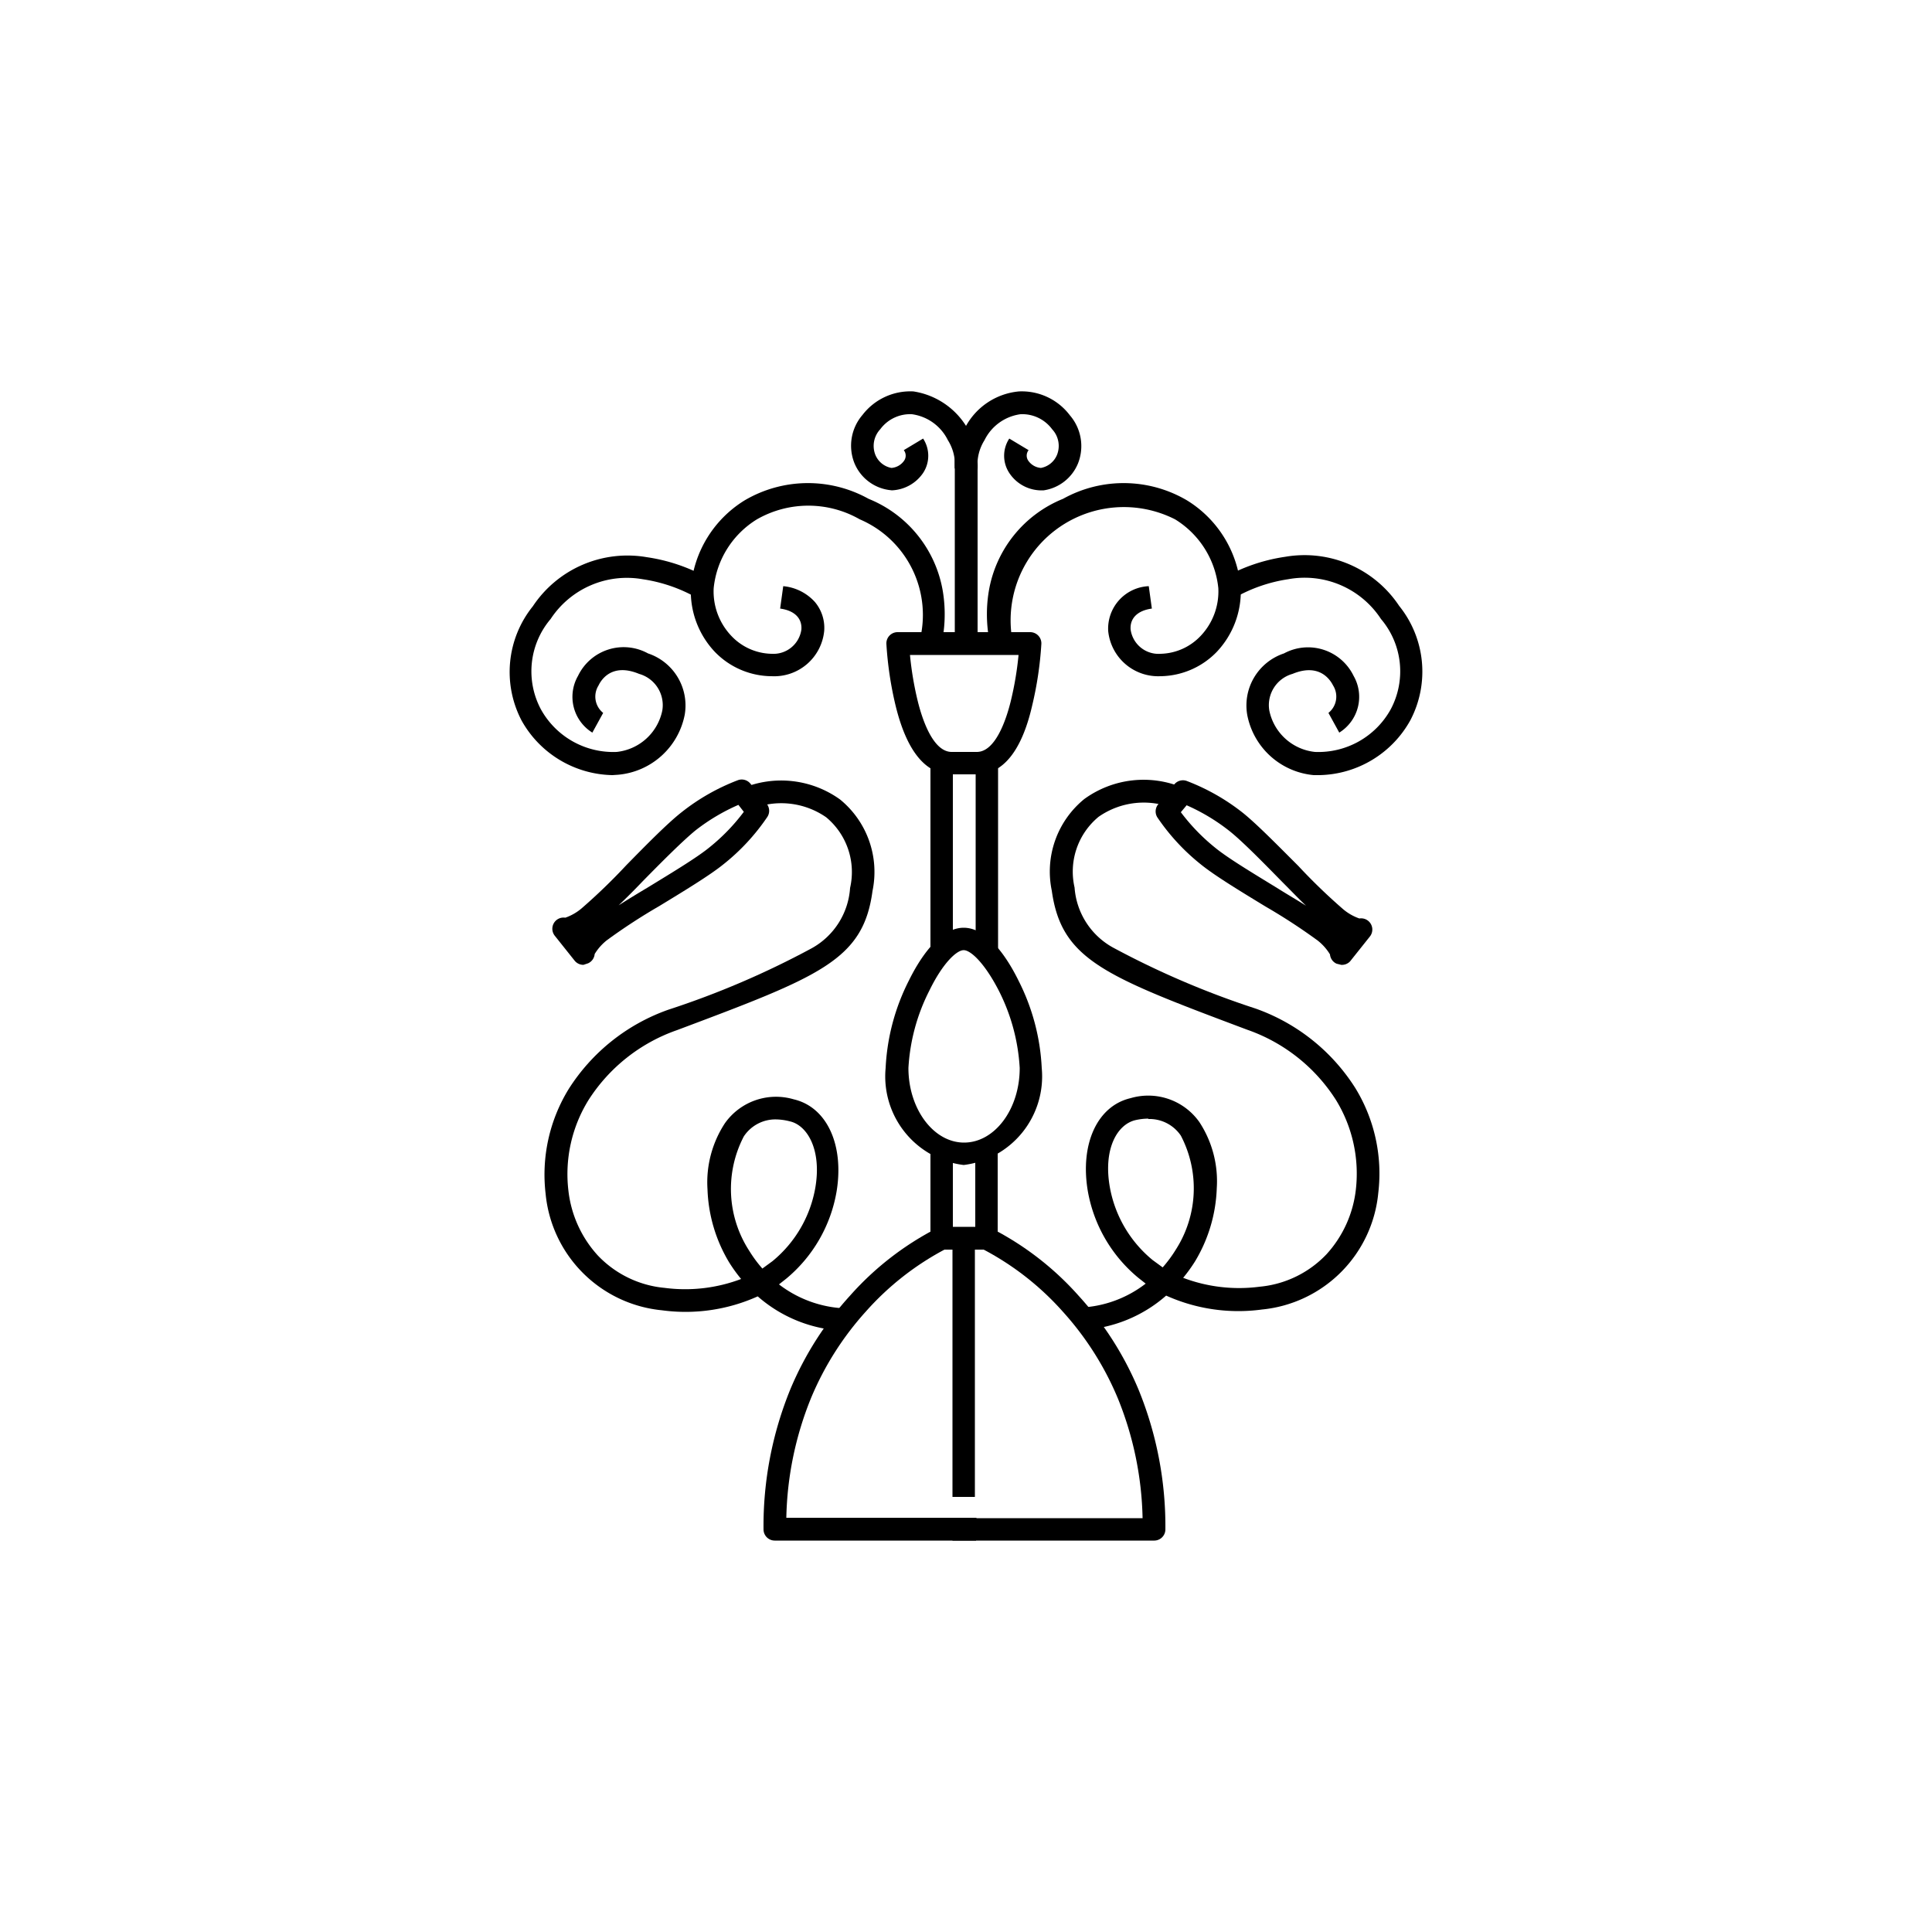 <svg height='100px' width='100px'  fill="#000000" xmlns="http://www.w3.org/2000/svg" data-name="Layer 2" viewBox="0 0 5 5" x="0px" y="0px"><title>hookah</title><path d="M2.494,3.015a.231.231,0,0,1-.202-.251.557.557,0,0,1,.06-.226c.025-.051.077-.137.142-.137s.117.086.142.137a.557.557,0,0,1,.06.226A.231.231,0,0,1,2.494,3.015Zm0-.556c-.018,0-.054.033-.089.105a.503.503,0,0,0-.054.2c0,.106.065.193.144.193s.144-.086.144-.193a.503.503,0,0,0-.054-.2C2.548,2.492,2.512,2.459,2.494,2.459Z"></path><path d="M2.526,3.234H2.437a.029.029,0,0,1-.029-.029V2.973h.058v.202h.059Z"></path><path d="M2.526,3.987H2.005a.029.029,0,0,1-.029-.029.935.935,0,0,1,.07-.364.84.84,0,0,1,.154-.241.771.771,0,0,1,.226-.175l.024.053-.012-.027.012.027a.729.729,0,0,0-.209.163.782.782,0,0,0-.142.224.867.867,0,0,0-.064.31h.492Z"></path><path d="M2.554,3.234H2.465v-.058h.059V2.973h.058v.232A.029.029,0,0,1,2.554,3.234Z"></path><path d="M2.583,2.462H2.525V2.004H2.466v.458H2.408V1.975a.029.029,0,0,1,.029-.029h.117a.029.029,0,0,1,.029.029Z"></path><path d="M2.528,2.004v-.058c.048,0,.076-.083.088-.132a.845.845,0,0,0,.02-.119H2.355a.845.845,0,0,0,.02.119c.012.049.04.132.088.132v.058c-.067,0-.116-.059-.145-.177a.922.922,0,0,1-.024-.16.029.029,0,0,1,.029-.031h.343a.029.029,0,0,1,.029.031.922.922,0,0,1-.024.16C2.644,1.944,2.595,2.004,2.528,2.004Z"></path><path d="M2.986,3.987H2.465v-.058h.492a.867.867,0,0,0-.064-.31.782.782,0,0,0-.142-.224.729.729,0,0,0-.209-.163l.024-.053a.771.771,0,0,1,.226.175.84.84,0,0,1,.154.241.935.935,0,0,1,.07.364A.029.029,0,0,1,2.986,3.987Z"></path><rect x="2.465" y="3.205" width="0.058" height="0.669"></rect><path d="M2.184,3.444a.359.359,0,0,1-.223-.089.455.455,0,0,1-.248.036.335.335,0,0,1-.301-.302.423.423,0,0,1,.06-.271.504.504,0,0,1,.258-.205,2.24,2.24,0,0,0,.369-.158A.193.193,0,0,0,2.2,2.298a.184.184,0,0,0-.062-.183A.204.204,0,0,0,1.942,2.095L1.919,2.041a.261.261,0,0,1,.255.028.242.242,0,0,1,.084.237c-.024.179-.136.221-.506.36a.446.446,0,0,0-.229.181.364.364,0,0,0-.052.234.298.298,0,0,0,.076.168.273.273,0,0,0,.173.084.409.409,0,0,0,.198-.023.4.4,0,0,1-.031-.043.392.392,0,0,1-.056-.189.279.279,0,0,1,.045-.171.162.162,0,0,1,.178-.062c.086.02.131.118.111.239A.375.375,0,0,1,2.035,3.309l-.019.015a.301.301,0,0,0,.169.062l.001.058Zm-.176-.547A.098.098,0,0,0,1.925,2.941a.294.294,0,0,0,.014.296.331.331,0,0,0,.034.046l.026-.019a.316.316,0,0,0,.111-.19c.017-.099-.021-.162-.066-.172A.153.153,0,0,0,2.008,2.897Z"></path><path d="M1.51,2.497a.029.029,0,0,1-.023-.011l-.051-.064a.029.029,0,0,1,.027-.047.133.133,0,0,0,.042-.024,1.518,1.518,0,0,0,.116-.112c.052-.053.106-.108.143-.137a.549.549,0,0,1,.146-.083.029.029,0,0,1,.032.009l.042.052a.029.029,0,0,1,.002.034.549.549,0,0,1-.114.123c-.036.029-.102.069-.166.108a1.519,1.519,0,0,0-.135.088.133.133,0,0,0-.032.036.029.029,0,0,1-.017.024Zm.029-.035h0Zm0,0v0Zm0,0v0Zm0,0v0Zm0,0v0Zm0,0v0Zm0,0v0Zm-.067-.084,0,0Zm0,0,0,0Zm0,0,0,0Zm0,0,0,0Zm0,0h0Zm0,0h0Zm.439-.295A.511.511,0,0,0,1.8,2.149c-.033.027-.086.08-.137.132-.022.023-.043.044-.062.062.022-.014.048-.03.075-.046.062-.038.127-.077.16-.104a.509.509,0,0,0,.089-.092Z"></path><path d="M2.796,3.442H2.795L2.796,3.384l-0.0.029 0-.029a.298.298,0,0,0,.169-.062l-.019-.015a.375.375,0,0,1-.131-.226c-.02-.121.025-.219.111-.239a.162.162,0,0,1,.178.062.279.279,0,0,1,.045.171.392.392,0,0,1-.056.189.4.4,0,0,1-.031.043.409.409,0,0,0,.198.023.273.273,0,0,0,.173-.084.298.298,0,0,0,.076-.168A.364.364,0,0,0,3.457,2.846a.446.446,0,0,0-.229-.181c-.37-.139-.481-.181-.506-.36a.242.242,0,0,1,.084-.237A.261.261,0,0,1,3.062,2.039l-.023.054a.204.204,0,0,0-.196.021.184.184,0,0,0-.062.183.193.193,0,0,0,.099.155,2.24,2.24,0,0,0,.369.158.504.504,0,0,1,.258.205A.423.423,0,0,1,3.567,3.087a.335.335,0,0,1-.301.302.455.455,0,0,1-.248-.036A.359.359,0,0,1,2.796,3.442Zm.176-.547a.153.153,0,0,0-.034.004c-.046.011-.083.073-.066.172a.316.316,0,0,0,.111.19l.026.019a.335.335,0,0,0,.034-.046A.294.294,0,0,0,3.056,2.939.098.098,0,0,0,2.972,2.896Z"></path><path d="M3.471,2.497l-.012-.003a.029.029,0,0,1-.017-.024.133.133,0,0,0-.032-.036,1.519,1.519,0,0,0-.135-.088c-.064-.039-.13-.079-.166-.108a.549.549,0,0,1-.114-.123A.029.029,0,0,1,2.997,2.082l.042-.052a.029.029,0,0,1,.032-.009.549.549,0,0,1,.146.083c.036.029.09.084.143.137a1.518,1.518,0,0,0,.116.112.133.133,0,0,0,.042.024.029.029,0,0,1,.027.047l-.051.064A.029.029,0,0,1,3.471,2.497Zm-.029-.035h0Zm0,0v0Zm0,0v0Zm0,0v0Zm0,0v0Zm0-0v0Zm.067-.084,0,0Zm0,0,0,0Zm0,0,0,0Zm0,0,0,0Zm0,0,0,0Zm0,0h0Zm0,0h0Zm-.453-.276a.511.511,0,0,0,.089.092c.033.027.098.066.16.104.027.017.053.032.075.046-.019-.018-.04-.04-.062-.062-.051-.052-.104-.106-.137-.132a.509.509,0,0,0-.11-.066Z"></path><path d="M1.997,1.75H1.995a.206.206,0,0,1-.145-.063.228.228,0,0,1-.062-.166.294.294,0,0,1,.139-.226.323.323,0,0,1,.321-.004.314.314,0,0,1,.192.239.365.365,0,0,1-.006.148L2.379,1.662a.269.269,0,0,0-.154-.318.268.268,0,0,0-.266 0.0.237.237,0,0,0-.112.178.167.167,0,0,0,.046.124.147.147,0,0,0,.103.046H1.997a.073.073,0,0,0,.077-.063c.002-.029-.018-.049-.055-.054l.008-.058a.126.126,0,0,1,.082.041.104.104,0,0,1,.024.075A.13.13,0,0,1,1.997,1.75Z"></path><path d="M1.585,2.006a.275.275,0,0,1-.235-.141.271.271,0,0,1,.029-.296.294.294,0,0,1,.295-.127.456.456,0,0,1,.16.055l-.031.05A.403.403,0,0,0,1.663,1.499a.236.236,0,0,0-.238.103.209.209,0,0,0-.025.234.214.214,0,0,0,.196.11.135.135,0,0,0,.118-.107.084.084,0,0,0-.06-.095c-.07-.029-.098.015-.105.03a.054.054,0,0,0,.012.071l-.028.051a.109.109,0,0,1-.037-.147A.131.131,0,0,1,1.677,1.691a.142.142,0,0,1,.095.159.193.193,0,0,1-.172.155Z"></path><path d="M3.003,1.75a.13.13,0,0,1-.135-.117.11.11,0,0,1,.105-.116l.008.058c-.037.005-.057.025-.055.054a.073.073,0,0,0,.078.063.147.147,0,0,0,.103-.046.167.167,0,0,0,.046-.124.237.237,0,0,0-.112-.178.293.293,0,0,0-.42.318l-.056.016a.365.365,0,0,1-.006-.148.314.314,0,0,1,.192-.239.323.323,0,0,1,.321.004.294.294,0,0,1,.139.226.228.228,0,0,1-.062.166.206.206,0,0,1-.145.063Z"></path><path d="M3.415,2.006q-.008,0-.015-0a.193.193,0,0,1-.172-.155A.142.142,0,0,1,3.323,1.691a.131.131,0,0,1,.18.058.109.109,0,0,1-.037.147l-.028-.051a.054.054,0,0,0,.012-.071c-.007-.014-.035-.059-.105-.03a.084.084,0,0,0-.06.095.135.135,0,0,0,.118.107.214.214,0,0,0,.196-.11.209.209,0,0,0-.025-.234.236.236,0,0,0-.24-.103.399.399,0,0,0-.137.047l-.031-.05a.456.456,0,0,1,.16-.055.294.294,0,0,1,.295.127.271.271,0,0,1,.029.296A.275.275,0,0,1,3.415,2.006Z"></path><path d="M2.308,1.269l-.008-.001A.114.114,0,0,1,2.211,1.198a.122.122,0,0,1,.021-.124A.156.156,0,0,1,2.364,1.013a.196.196,0,0,1,.166.204L2.471,1.212a.119.119,0,0,0-.018-.073.122.122,0,0,0-.093-.067.096.096,0,0,0-.082.039.063.063,0,0,0-.013.065.056.056,0,0,0,.042.035.044.044,0,0,0,.033-.019.023.023,0,0,0-.001-.027l.05-.03a.081.081,0,0,1-0.0.089A.103.103,0,0,1,2.308,1.269Z"></path><path d="M2.53,1.667H2.471V1.215a.178.178,0,0,1,.026-.107A.175.175,0,0,1,2.637,1.013a.156.156,0,0,1,.132.062.122.122,0,0,1,.021.124.114.114,0,0,1-.089.07.1.1,0,0,1-.089-.045.081.081,0,0,1-0-.089l.05.03a.023.023,0,0,0-.001.027.044.044,0,0,0,.033.019A.056.056,0,0,0,2.736,1.176a.063.063,0,0,0-.013-.065.096.096,0,0,0-.082-.039.122.122,0,0,0-.093.067.119.119,0,0,0-.018.073L2.53,1.214Z"></path></svg>